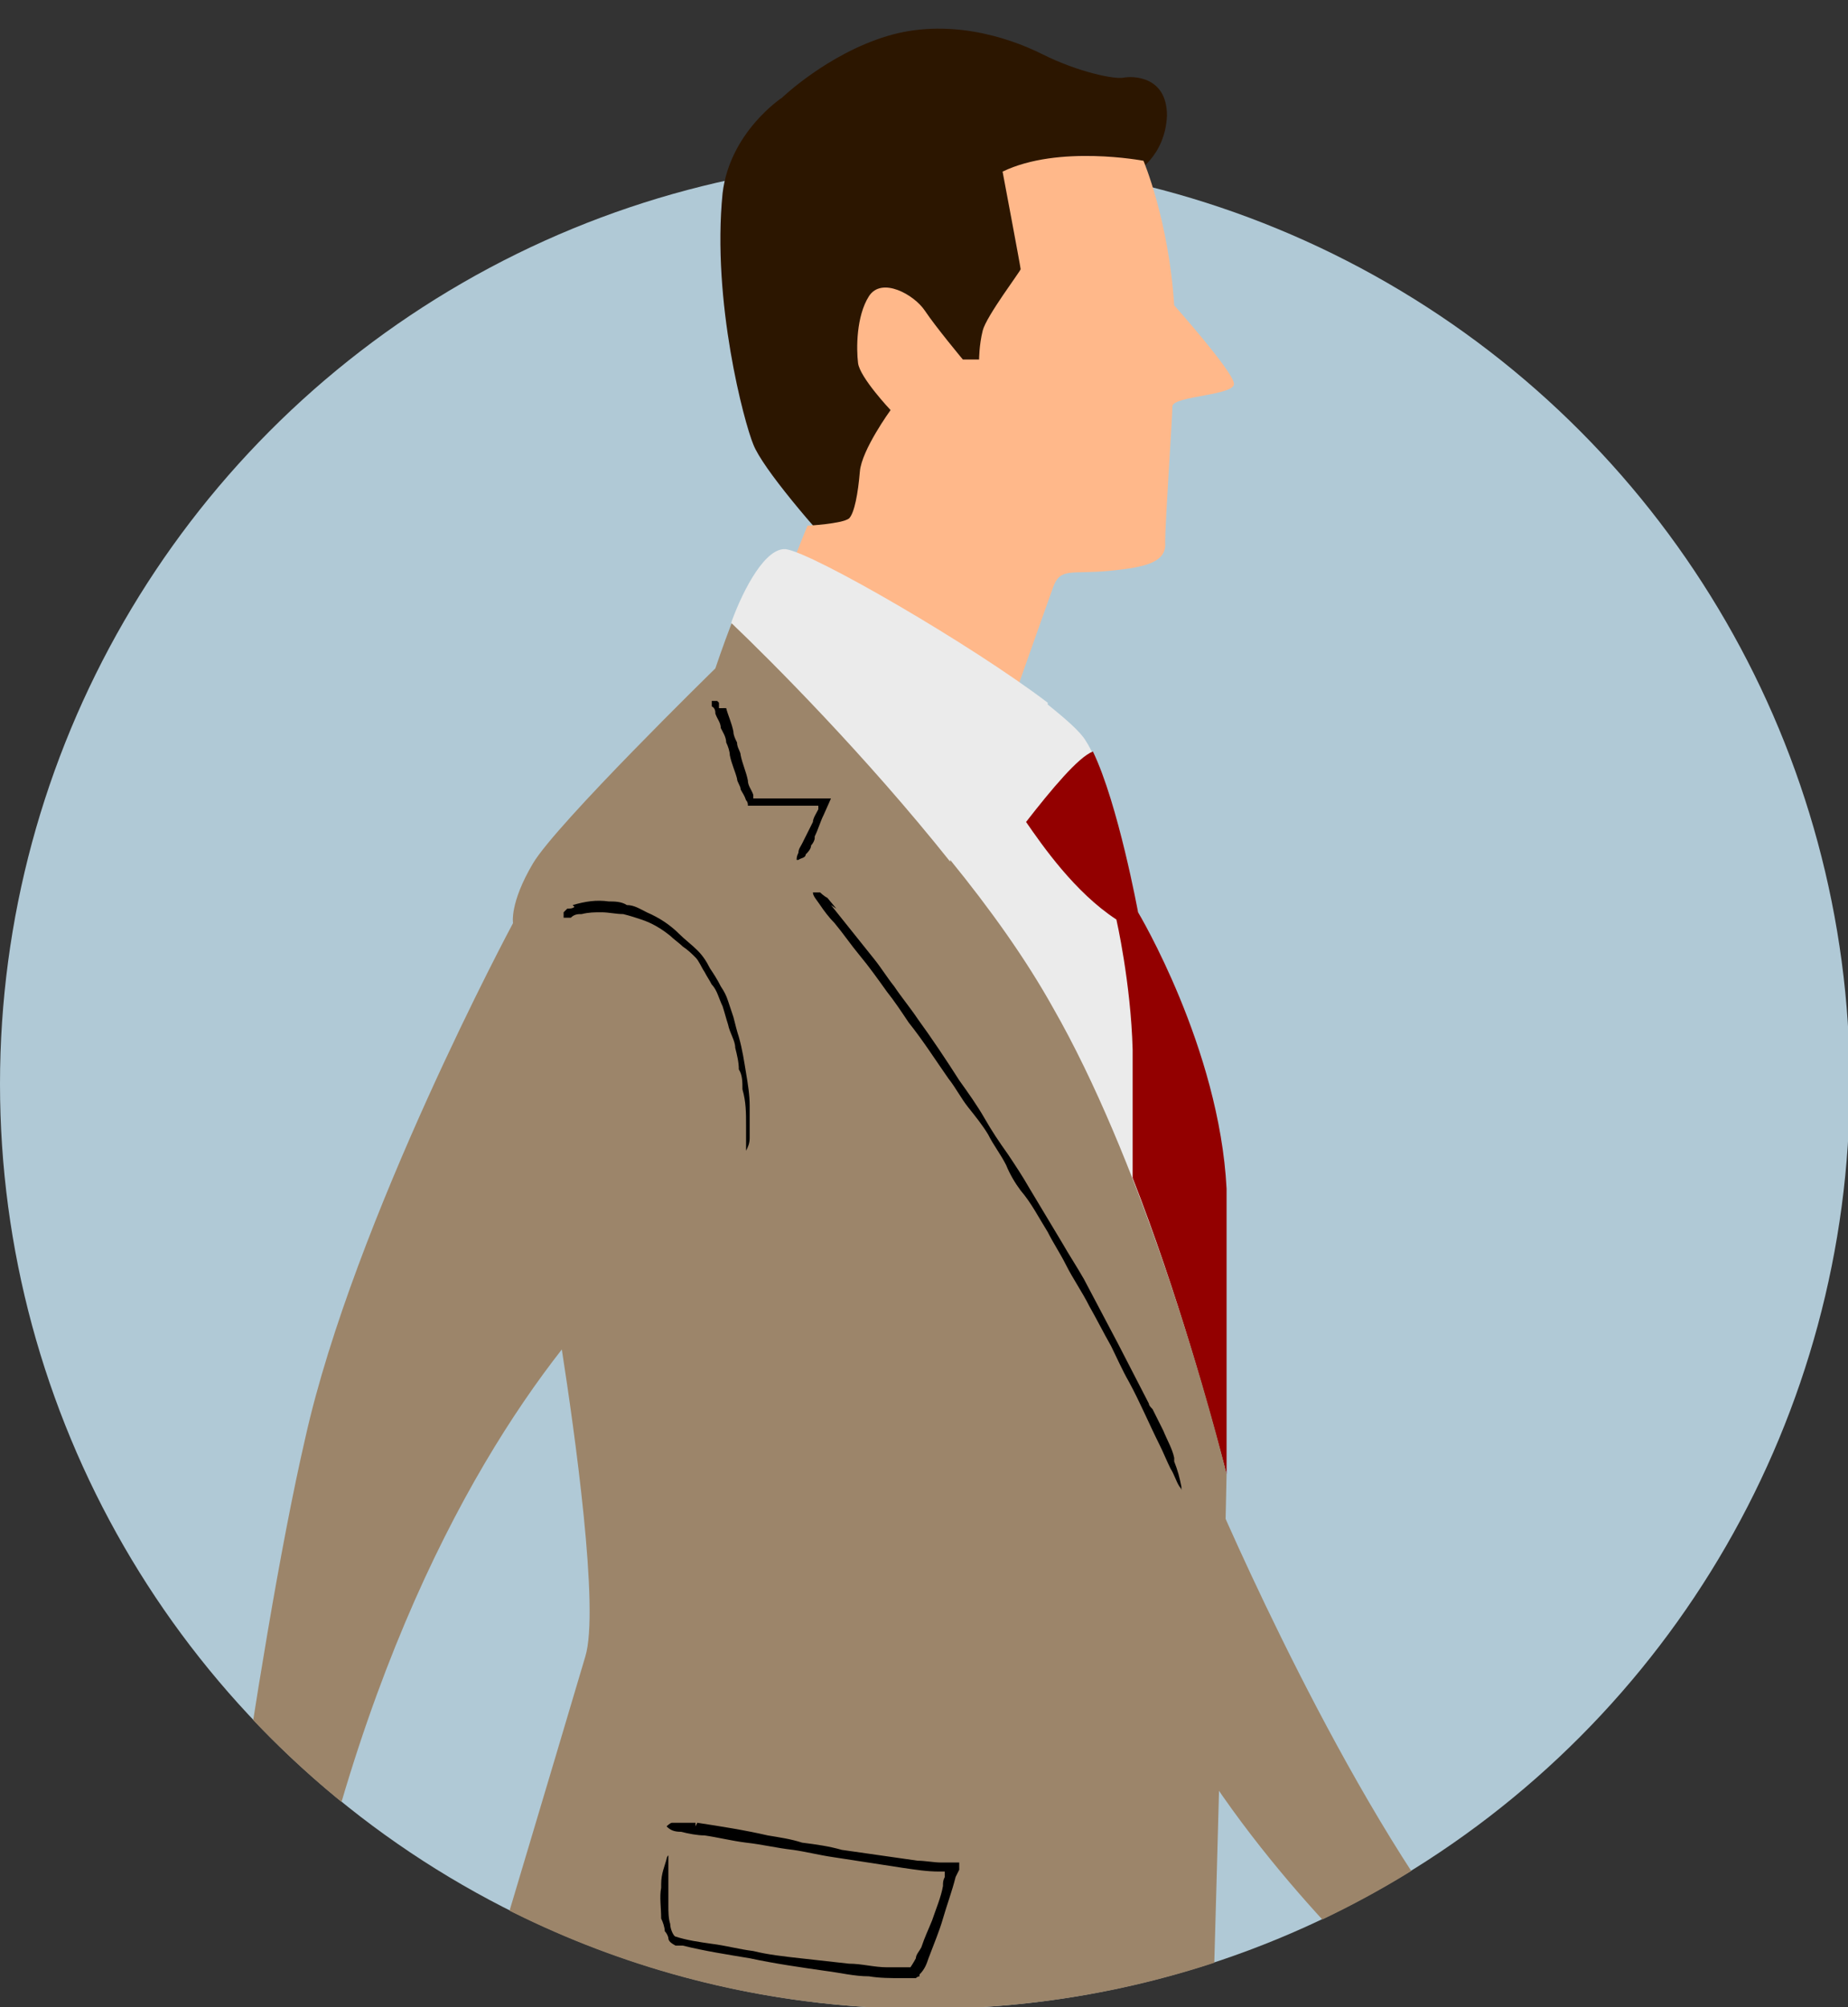 <?xml version="1.0" encoding="UTF-8"?>
<svg id="_レイヤー_2" xmlns="http://www.w3.org/2000/svg" xmlns:xlink="http://www.w3.org/1999/xlink" version="1.1" viewBox="0 0 102.3 111.1">
  <rect x="0" y="0" width="102.3" height="111.1" fill="#333333" stroke="none"/>
  <!-- Generator: Adobe Illustrator 29.6.1, SVG Export Plug-In . SVG Version: 2.1.1 Build 9)  -->
  <defs>
    <style>
      .st0 {
        fill: none;
      }

      .st1 {
        fill: #6d2c05;
      }

      .st2 {
        fill: #ebebeb;
      }

      .st3 {
        fill: #8d7354;
      }

      .st4 {
        fill: #930000;
      }

      .st5 {
        fill: #9c856a;
      }

      .st6 {
        fill: #2c1600;
      }

      .st7 {
        fill: #b5b5b6;
      }

      .st8 {
        fill: #ffb88a;
      }

      .st9 {
        fill: #b0c9d6;
      }

      .st10 {
        clip-path: url(#clippath);
      }
    </style>
    <clipPath id="clippath">
      <path class="st0" d="M102.4,60c0,28.3-22.9,51.2-51.2,51.2S0,88.3,0,60,23-15.8,51.2-15.8s51.2,47.6,51.2,75.8Z"/>
    </clipPath>
  </defs>
  <circle class="st9" cx="51.2" cy="60" r="51.2"/>
  <g class="st10">
    <g>
      <path class="st5" d="M66.9,81.9s6.3,15.1,13.3,24.7l-3.2,3.5s-8.2-7.4-12.6-16.1l2.5-12.2Z"/>
      <path class="st8" d="M77.4,107.8s.9-2,3-1.1,7.1,6,8.1,6.8c1,.8.2,7.3.2,9.4,0,2.1-5.7,4.4-7.5,5.4-1.9,1-1.8-.9-.4-2,1.4-1.1,3.2-3.2,3.6-4,.4-.8,0-5.1,0-5.1l-2.4-1.6s1.2,6,.6,6.3c-.7.3-2.4-3.8-3.2-5.9s-2.4-4.7-2.5-6c0-1.3.3-1.7.4-2.1Z"/>
      <path d="M10.5,226.2s6.7,8.9,8.5,10.1c1.8,1.2,6.3,1.4,7.6,2,1.3.7,2.7,2.3.5,3.2-2.2.8-12.5,0-12.5,0,0,0-5.9-5.2-6.2-5-.3.2-.9,1.4-.9,1.4,0,0-3.2-.7-5.2-2.3,0,0,2.5-5.6,5.2-9.9l3.1.5Z"/>
      <path class="st3" d="M57.5,128.5s-32.8,48.4-46.6,98c0,0-.8.3-1.9.1-1.1-.1-2-.6-2-.6,16.8-71.7,28.4-108.3,28.4-108.3l22.1,10.7Z"/>
      <path d="M101.5,231.1s10.7,1.2,14.7,1.2,10.1-3.5,12-3.4,3.3.4,1.3,3.4c-2,3.1-13.5,7.3-14.8,7.9-1.3.7-5.3,0-5.3,0l.4,2.2s-6.7,2.8-7.2,2.8-3.1-6.3-3.9-12.6l2.8-1.8Z"/>
      <path class="st5" d="M61.8,117.3s12.8,52.8,40.4,113.9l-3.4,2.4s-12.7-29.1-29.4-56.6c-16.2-26.7-36.4-51.6-35.8-60.6l28.2,1Z"/>
      <path class="st1" d="M19.6,134.1c.5-2.1,1.4-5.7,1.9-7.7.2-.7-.3-1.4-1-1.5l-15.6-3.1c-.6-.1-1.2.2-1.5.8-.9,2.6-2.1,7.5-2.1,7.5l1.1.3s1-4.1,1.8-6.2c.1-.4.5-.6.9-.5l14,2.8c.4,0,.7.5.6.9-.3,1.4-1.1,4.6-1.6,6.5l1.4.2Z"/>
      <path class="st6" d="M62.8,9.6s1.7-.9,1.8-3.2c0-2.2-1.9-2.2-2.4-2.1-.5.1-2.5-.3-4.5-1.3-2-1-5.3-2-8.6-1-3.3,1-5.8,3.4-5.8,3.4,0,0-2.9,1.9-3.3,5.3-.6,6,1.2,12.7,1.7,13.9.5,1.3,3.4,4.7,5.3,6.7l13.7-9.4,2.1-12.5Z"/>
      <path class="st8" d="M55.5,40.4s2.4-6.8,2.8-7.9c.4-1.1,1-.7,3.1-.9,2.1-.2,3.2-.5,3.1-1.6,0-1.1.4-6.9.4-7.5s3.6-.6,3.4-1.3c-.1-.7-3.3-4.3-3.3-4.3-.3-4.7-1.7-8-1.7-8,0,0-4.7-.9-7.8.6,0,0,1,5.3,1,5.4,0,.1-1.9,2.6-2.1,3.4-.2.8-.2,1.6-.2,1.6h-.9s-1.5-1.8-2.1-2.7-2.4-1.9-3.1-.8-.7,2.9-.6,3.7c.1.8,1.8,2.6,1.8,2.6,0,0-1.6,2.2-1.7,3.4-.1,1.2-.3,2.3-.6,2.6-.4.3-2.3.4-2.3.4,0,0-1.2,2.9-2.1,5.5l12.6,5.9Z"/>
      <path class="st2" d="M58,39c1,.8,1.8,1.5,2.1,2,1.6,2.5,2.8,9.4,2.8,9.4,0,0,4.5,7.5,4.9,15.3.1,2.5,0,8.7,0,15.9-2.7-.4-9.1-10.6-13.8-18.8-5-8.7-14.6-21.7-13.5-28.4.7-1.9,1.9-4.1,3-4,1.5.2,10.3,5.3,14.5,8.5Z"/>
      <path class="st4" d="M67.9,75.9c0-4.6,0-8.3,0-10.1-.4-7.8-4.9-15.3-4.9-15.3,0,0-1.1-6-2.5-8.9-.8.3-2.3,2.1-3.7,3.9.9,1.3,2.7,3.9,5,5.4,0,0,.8,3.5.9,7.2,0,1.7,0,4.3,0,7.1,2.5,6.4,4.3,13,5.2,16.4,0-2,0-4,0-5.8Z"/>
      <path class="st5" d="M52.6,47.7c-4.7-5.9-9.9-11.1-12.1-13.2-.5,1.3-.9,2.5-.9,2.5,0,0-8.8,8.6-10.1,10.8-1.3,2.2-1.1,3.3-1.1,3.3,0,0-8.8,16.4-11.5,28.5-2.8,12.1-5.8,36.2-5.8,36.2,0,0,.4.7,1.9.8s2.4-.7,2.4-.7c3.2-21.5,10.3-34.3,15.7-41.2.7,4.5,2.1,14.4,1.3,17-1,3.4-7.7,25.8-7.7,25.8,0,0,29.8,6.3,35.8,6,6-.3,6.5-5.9,6.5-6.8s.6-20.1.9-35.1c-1.3-5.2-4.9-17.6-9.6-25.8-1.5-2.7-3.5-5.5-5.7-8.2Z"/>
      <path class="st8" d="M18.9,124.5c.1-.7-.3-3.4-1.4-4-1.8-.9-2.5-3.1-2.6-3.3-.1-.3,0-1.6,0-1.6h-3.8s-3.2,6.2-3.6,7.4c-.4,1.2-.5,3-.4,3.7.2.7.8,1.6,1.2,1.6s1.4-.5,1.8-.2c.4.3.9.9,1.7.8,1.9-.2,2.2,1.6,3.5.6,1-.8,1.1-5.4,1.1-5.4l2.3.4Z"/>
      <path d="M38.6,100.9c1.3.2,2.6.4,3.9.7.6.1,1.3.2,1.9.4.8.1,1.5.2,2.2.4,1.4.2,2.8.4,4.2.6.4,0,.9.1,1.3.1.3,0,.6,0,.9,0h.1s0,0,0,.1v.3c0,0-.2.4-.2.4-.2.8-.5,1.6-.7,2.3-.2.7-.5,1.4-.8,2.2-.1.3-.2.6-.5.9,0,0,0,0,0,.1,0,0-.1,0-.2.1,0,0-.2,0-.3,0-.2,0-.3,0-.5,0-.6,0-1.2,0-1.8-.1-.8,0-1.6-.2-2.4-.3-1.4-.2-2.8-.4-4.2-.7-1.2-.2-2.5-.4-3.7-.7-.1,0-.3,0-.4,0,0,0-.2-.1-.3-.2,0,0-.1-.1-.1-.2,0-.1-.1-.3-.2-.4,0-.2-.1-.5-.2-.7,0-.6-.1-1.2,0-1.7,0,0,0-.2,0-.2,0-.6.2-1,.3-1.4,0,0,0-.1.1-.2,0,0,0,.2,0,.2,0,.4,0,.8,0,1.1,0,.5,0,1,0,1.5,0,.3,0,.7.1,1,0,.3.2.7.3.7.6.2,1.3.3,2,.4.8.1,1.5.3,2.3.4.8.2,1.7.3,2.6.4.9.1,1.8.2,2.7.3.7,0,1.4.2,2.1.2.2,0,.5,0,.7,0,.2,0,.5,0,.6,0,0,0,.2-.3.3-.5,0-.2.2-.4.3-.6.2-.6.4-1,.6-1.5.2-.6.5-1.3.6-1.9,0-.2,0-.3.1-.5,0,0,0-.2,0-.2h0c0-.1,0-.1,0-.1,0,0,0,0,0,0,0,0-.2,0-.3,0-.7,0-1.3-.1-2-.2-1.3-.2-2.6-.4-3.9-.6-.7-.1-1.5-.3-2.2-.4-.9-.1-1.7-.3-2.6-.4-.8-.1-1.6-.3-2.3-.4-.4,0-.9-.1-1.3-.2-.4,0-.6-.1-.8-.3,0,0,0,0,0,0,0,0,.2-.2.3-.2,0,0,.3,0,.5,0,0,0,0,0,0,0h.8v.2Z"/>
      <path d="M40.2,39.2c.1.4.3.8.4,1.3,0,.2.1.4.2.6,0,.3.2.5.2.7.1.5.3.9.4,1.4,0,.3.2.5.3.8,0,0,0,.1,0,.2h.2c.2,0,.5,0,.8,0,.4,0,.8,0,1.2,0,.3,0,.5,0,.8,0h1.3s-.4.9-.4.9c-.2.4-.3.8-.5,1.2,0,0,0,0,0,.1,0,.1-.1.3-.2.4,0,.2-.2.4-.3.5,0,0,0,0,0,0,0,.2-.3.2-.4.3,0,0,0,0-.1,0,0,0,0,0,0,0,0-.1,0-.2.1-.4,0-.2.1-.3.2-.5.2-.4.4-.8.6-1.2,0-.2.2-.5.3-.7v-.2s0,0,0,0c-.1,0-.2,0-.4,0-.2,0-.3,0-.5,0-.2,0-.5,0-.7,0-.3,0-.6,0-1,0-.2,0-.4,0-.6,0-.2,0-.5,0-.7,0,0-.1,0-.2-.1-.3-.1-.3-.2-.4-.3-.6,0-.2-.2-.4-.2-.6-.1-.4-.3-.8-.4-1.3,0-.2-.1-.5-.2-.7,0-.3-.2-.6-.3-.8,0-.3-.2-.5-.3-.8,0-.1,0-.3-.2-.4,0-.1,0-.2,0-.3,0,0,0,0,0,0,0,0,.2,0,.3,0,0,0,0,0,.1.1,0,0,0,0,0,0v.3c0,0,0,0,0,0Z"/>
      <path d="M46,50.1c.8,1,1.6,2,2.4,3,.4.5.7,1,1.1,1.5.4.6.9,1.2,1.3,1.8.8,1.1,1.6,2.3,2.3,3.4.5.7,1,1.4,1.4,2.1.4.7.8,1.3,1.3,2,.4.6.8,1.2,1.2,1.9.6,1,1.2,2,1.8,3,.4.7.8,1.3,1.2,2l1.9,3.6,1.7,3.3c0,.1.1.2.2.3.2.4.4.8.6,1.2.2.5.5,1,.6,1.5,0,0,0,.1,0,.2.2.5.3.9.4,1.4,0,0,0,.1,0,.2,0,0,0-.1-.1-.2-.2-.3-.3-.7-.5-1-.2-.4-.4-.9-.6-1.3-.6-1.2-1.1-2.4-1.7-3.5-.4-.7-.7-1.4-1-2-.4-.7-.8-1.5-1.2-2.2-.4-.8-.9-1.5-1.3-2.3-.3-.6-.7-1.2-1-1.8-.5-.8-.9-1.6-1.5-2.3-.3-.4-.6-.9-.8-1.4-.3-.6-.7-1.1-1-1.7-.3-.5-.7-1-1.1-1.5-.4-.5-.7-1.1-1.1-1.6-.7-1-1.4-2.1-2.2-3.1-.4-.6-.8-1.2-1.2-1.7-.5-.7-1-1.4-1.5-2-.5-.6-.9-1.2-1.4-1.8-.3-.3-.6-.7-.8-1-.2-.3-.4-.5-.4-.7,0,0,0,0,0,0,.1,0,.2,0,.4,0,0,0,.2.2.4.3,0,0,0,0,0,0l.5.6h0Z"/>
      <path d="M31.7,50.1c.7-.2,1.3-.3,2-.2.3,0,.7,0,1,.2.4,0,.7.2,1.1.4.7.3,1.3.7,1.8,1.2.3.3.7.6,1,.9.3.3.5.6.7,1,.2.3.4.6.6,1,.2.3.3.5.4.8.1.3.2.6.3.9.1.4.2.8.3,1.1.2.7.3,1.4.4,2,.1.6.2,1.2.2,1.8,0,0,0,.1,0,.2,0,.2,0,.4,0,.7,0,.3,0,.6,0,.8,0,0,0,0,0,.1,0,.3-.1.5-.2.7,0,0,0,0,0,0,0,0,0,0,0-.1,0-.2,0-.4,0-.6,0-.2,0-.5,0-.7,0-.7,0-1.3-.2-2,0-.4,0-.8-.2-1.1,0-.4-.1-.8-.2-1.2,0-.4-.3-.8-.4-1.3-.1-.3-.2-.7-.3-1-.2-.4-.3-.9-.6-1.2-.1-.2-.3-.5-.4-.7-.2-.3-.3-.6-.5-.8-.2-.2-.4-.4-.7-.6-.2-.2-.5-.4-.7-.6-.5-.4-1-.7-1.6-.9-.3-.1-.6-.2-1-.3-.4,0-.8-.1-1.2-.1-.4,0-.7,0-1.1.1-.2,0-.4,0-.6.2-.2,0-.3,0-.4,0,0,0,0,0,0,0,0,0,0-.2,0-.3,0,0,.1-.1.2-.2,0,0,0,0,0,0,.1,0,.3,0,.4-.1h0Z"/>
      <path class="st1" d="M-13.4,127c5.6,1,29.1,5.2,46.2,9.6.7.2,1.2,1,1,1.7-1.6,5.4-6.2,25.5-8,30.9-.2.8-1,1.2-1.8,1.1-5.5-1.1-28.4-5.6-43.9-9.9-.7-.2-1.2-.9-1.1-1.7.5-4.1,2.7-17.3,6.1-30.7.2-.7.8-1.1,1.5-1Z"/>
      <path d="M-15.6,145.9c1.4.3,2.8.6,4.2,1,.7.2,1.4.4,2.1.5.8.2,1.6.4,2.4.6,1.5.4,3,.7,4.5,1,.9.2,1.9.4,2.8.6.9.2,1.7.4,2.6.6.8.2,1.6.3,2.4.5,1.3.3,2.6.5,3.9.8.8.2,1.7.4,2.6.5l4.5.9,4,.8c.1,0,.3,0,.4,0,.5,0,1,.2,1.4.3.6.1,1.2.2,1.8.4,0,0,.2,0,.3,0,.6.1,1,.3,1.5.5,0,0,.1,0,.2.1,0,0-.2,0-.3,0-.4,0-.9-.1-1.2-.2-.5-.1-1.1-.2-1.6-.3-1.4-.3-2.9-.6-4.3-.8-.8-.1-1.7-.3-2.5-.5-.9-.2-1.8-.4-2.8-.6-.9-.2-2-.4-2.9-.5-.8-.2-1.5-.3-2.3-.5-1-.2-2-.4-3-.6-.6,0-1.2-.2-1.8-.4-.7-.2-1.4-.4-2.2-.5-.6-.1-1.4-.3-2.1-.4-.7-.2-1.4-.3-2.1-.5-1.4-.3-2.8-.6-4.2-1-.8-.2-1.6-.4-2.3-.6-.9-.2-1.9-.4-2.8-.7-.8-.2-1.7-.4-2.5-.6-.5-.1-.9-.2-1.4-.3-.4,0-.7-.2-.9-.4,0,0,0,0,0,0,.1,0,.2-.2.3-.2.1,0,.3,0,.5,0,0,0,0,0,0,0l.9.2h0Z"/>
      <path d="M35.5,119.4c.9.2,1.8.4,2.8.5.4,0,.9.2,1.4.3.5.1,1.1.2,1.6.3,1,.2,2,.4,3,.6.6.1,1.2.2,1.8.3.6.1,1.2.2,1.7.3.5,0,1.1.2,1.6.2.9.1,1.7.2,2.6.4.6.1,1.1.2,1.7.2,1,.1,2,.3,3,.4.9,0,1.8.2,2.7.2,0,0,.2,0,.3,0,.3,0,.6,0,.9,0,.4,0,.8,0,1.2,0,0,0,.1,0,.2,0,.4,0,.7,0,1,0,0,0,0,0,.1,0,0,0,0,0-.2,0-.3.1-.5.2-.8.3-.4,0-.7.1-1.1.2-1,.1-2,0-2.9,0-.6,0-1.1-.1-1.7-.2-.6,0-1.2-.2-1.9-.2-.6,0-1.3-.1-1.9-.2-.5,0-1-.2-1.5-.2-.7-.1-1.3-.2-2-.3-.4,0-.8-.1-1.2-.2-.5,0-.9-.2-1.4-.3-.5,0-.9-.1-1.4-.2-.5,0-.9-.2-1.4-.2-.9-.2-1.8-.3-2.8-.5-.5-.1-1-.2-1.5-.3-.6-.1-1.2-.3-1.8-.4-.6-.1-1.1-.2-1.7-.3-.3,0-.6-.1-.9-.2-.3,0-.5-.1-.6-.3,0,0,0,0,0,0,0,0,.1-.2.2-.2,0,0,.2,0,.3,0,0,0,0,0,0,0h.6Z"/>
      <path class="st7" d="M-9.9,151l1.8.6,1.5-6.4-2.1-.3s-.6,2.8-1.2,6.1Z"/>
      <path d="M-9.2,150.8l.8.2h0c0-.3.2-.5.2-.8,0-.3.2-.6.2-.9.1-.6.3-1.2.4-1.7,0-.3.1-.7.2-1.1,0-.3.2-.7.2-1v-.2s0,0,0,0h0c-.3,0-1.1,0-1.3-.2,0,0,0,0,0,0,0,0,0,0,0,0,0,.1,0,.3,0,.4l-.3,1.7c0,.5-.2,1-.3,1.5,0,0,0,.1,0,.1,0,.2,0,.4-.1.5,0,.2,0,.5-.2.7,0,0,0,0,0,0,0,.2-.2.4-.4.5,0,0,0,0-.1,0,0,0,0,0,0-.1,0-.2,0-.3,0-.5,0-.2,0-.4.1-.6,0-.5.3-1.1.3-1.6,0-.3.1-.6.2-1,0-.4.2-.7.2-1.1,0-.2,0-.4,0-.6,0-.2,0-.3,0-.7,0-.1,0-.2,0-.3.3,0,.6,0,1,.1.2,0,.4,0,.6,0,.2,0,.4,0,.8,0,.2,0,.3,0,.4,0,0,.3-.2.6-.2.8,0,.3-.2.5-.2.8,0,.3,0,.5-.1.8,0,.3-.1.5-.2.8-.1.5-.3,1-.4,1.6,0,.3-.2.6-.3.9-.1.4-.2.6-.3,1.3h0c-.4,0-.8-.2-1.2-.3-.2,0-.3-.1-.5-.2-.1,0-.3-.1-.3-.3,0,0,0,0,0,0,0,0,.1-.2.2-.3,0,0,.1,0,.2,0,0,0,0,0,0,0h.3c0,.1,0,.1,0,.1Z"/>
      <path class="st7" d="M14.2,156.1l1.8.6,1.5-6.4-2.1-.3s-.6,2.8-1.2,6.1Z"/>
      <path d="M14.9,155.9l.8.2h0c0-.3.2-.5.2-.8,0-.3.2-.6.2-.9.1-.6.3-1.2.4-1.7,0-.3.1-.7.2-1.1,0-.3.2-.7.2-1v-.2s0,0,0,0h0c-.3,0-1.1,0-1.3-.2,0,0,0,0,0,0,0,0,0,0,0,0,0,.1,0,.3,0,.4l-.3,1.7c0,.5-.2,1-.3,1.5,0,0,0,.1,0,.1,0,.2,0,.4-.1.5,0,.2,0,.5-.2.7,0,0,0,0,0,0,0,.2-.2.4-.4.5,0,0,0,0-.1,0,0,0,0,0,0-.1,0-.2,0-.3,0-.5,0-.2,0-.4.1-.6,0-.5.3-1.1.3-1.6,0-.3.1-.6.2-1,0-.4.2-.7.2-1.1,0-.2,0-.4,0-.6,0-.2,0-.3,0-.7,0-.1,0-.2,0-.3.3,0,.6,0,1,.1.2,0,.4,0,.6,0,.2,0,.4,0,.8,0,.2,0,.3,0,.4,0,0,.3-.2.6-.2.8,0,.3-.2.5-.2.8,0,.3,0,.5-.1.8,0,.3-.1.5-.2.8-.1.5-.3,1-.4,1.6,0,.3-.2.6-.3.9-.1.4-.2.6-.3,1.3h0c-.4,0-.8-.2-1.2-.3-.2,0-.3-.1-.5-.2-.1,0-.3-.1-.3-.3,0,0,0,0,0,0,0,0,.1-.2.2-.3,0,0,.1,0,.2,0,0,0,0,0,0,0h.3c0,.1,0,.1,0,.1Z"/>
    </g>
  </g>
</svg>